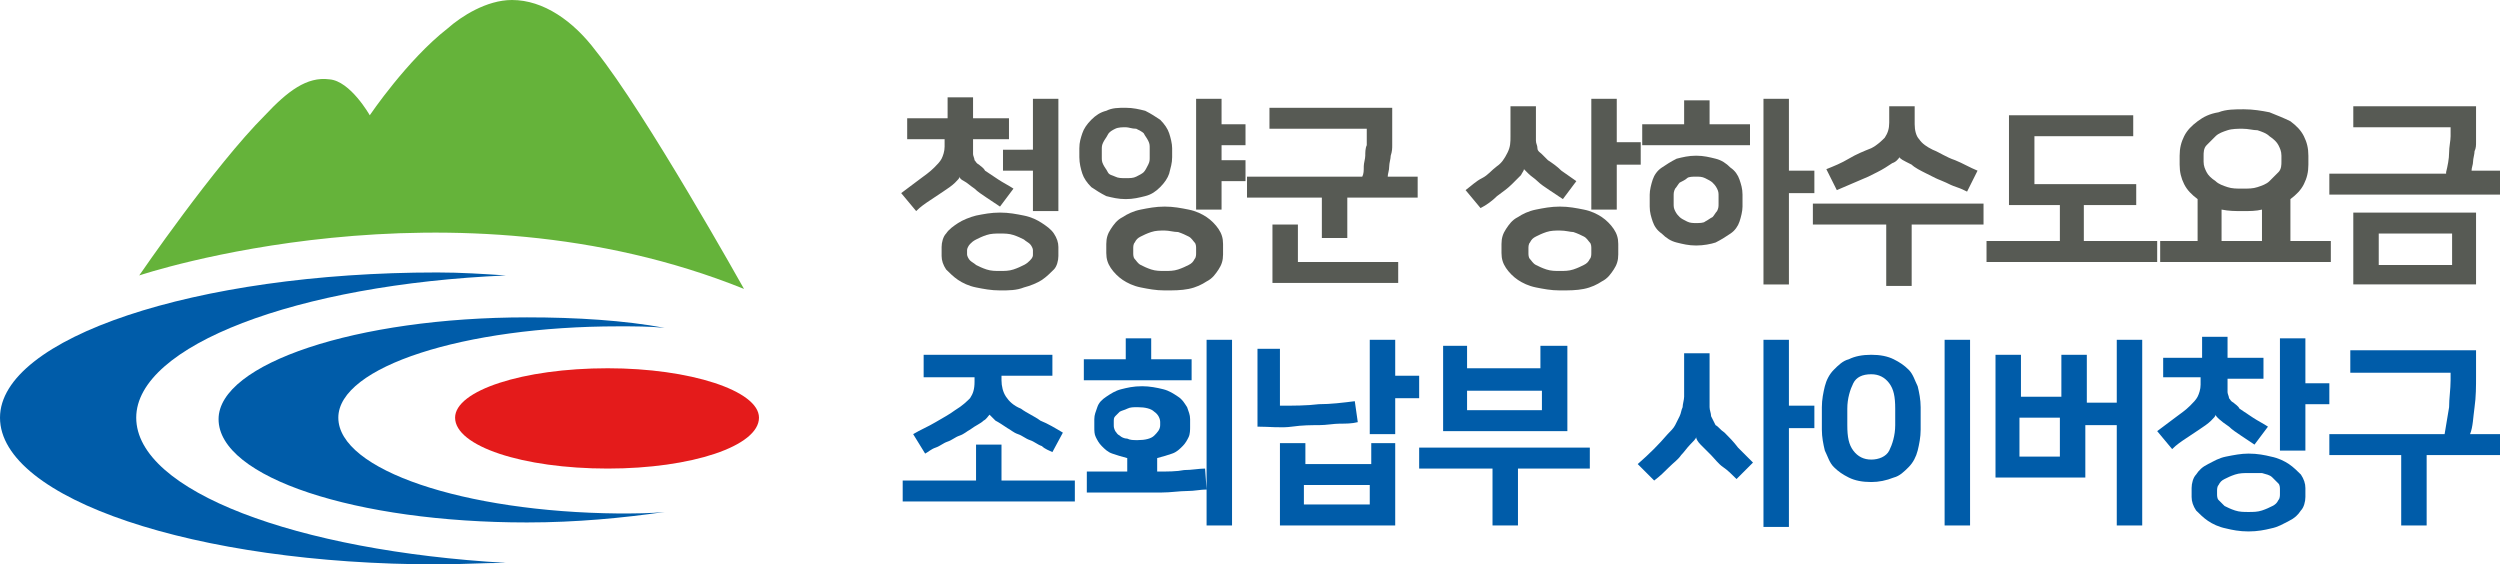 <?xml version="1.0" encoding="utf-8"?>
<!-- Generator: Adobe Illustrator 25.3.1, SVG Export Plug-In . SVG Version: 6.00 Build 0)  -->
<svg version="1.1" id="Layer_1" xmlns="http://www.w3.org/2000/svg" xmlns:xlink="http://www.w3.org/1999/xlink" x="0px" y="0px"
	 viewBox="0 0 167 37.7" style="enable-background:new 0 0 167 37.7;" xml:space="preserve">
<style type="text/css">
	.st0{fill:#65B33A;}
	.st1{fill:#005CA9;}
	.st2{fill:#E41B1B;}
	.st3{fill:#575A54;}
</style>
<g>
	<g>
		<path class="st0" d="M49.7,19.3c0,0-6.6-11.8-9.9-15.9c-1.5-2-3.5-3.4-5.6-3.4c-1.7,0-3.4,1.1-4.3,1.9c-2.7,2.1-5.2,5.8-5.2,5.8
			S23.4,5.4,22,5.3c-1.5-0.2-2.8,0.8-4.3,2.4c-3.4,3.4-8.4,10.7-8.4,10.7S30.1,11.4,49.7,19.3L49.7,19.3L49.7,19.3L49.7,19.3
			L49.7,19.3z"/>
		<path class="st1" d="M9.1,27.9c0-4.8,10.7-8.9,24.7-9.5c-1.5-0.1-3-0.2-4.6-0.2C13,18.2,0,22.6,0,27.9c0,5.4,13,9.8,29.2,9.8
			c1.6,0,3.1-0.1,4.6-0.1C19.8,36.8,9.1,32.8,9.1,27.9L9.1,27.9L9.1,27.9L9.1,27.9L9.1,27.9z"/>
		<path class="st1" d="M22.6,27.9c0-3.4,8.4-6.1,18.7-6.1c1.1,0,2.1,0,3.1,0.1c-2.7-0.5-5.9-0.7-9.2-0.7c-11.4,0-20.6,3.1-20.6,6.8
			c0,3.9,9.2,6.9,20.6,6.9c3.3,0,6.4-0.3,9.2-0.7c-1,0.1-2,0.1-3.1,0.1C31,34.2,22.6,31.4,22.6,27.9L22.6,27.9L22.6,27.9L22.6,27.9
			L22.6,27.9z"/>
		<path class="st2" d="M40.6,24.6c-5.7,0-10.2,1.5-10.2,3.3c0,1.9,4.5,3.4,10.2,3.4c5.6,0,10.1-1.5,10.1-3.4
			C50.7,26.1,46.1,24.6,40.6,24.6L40.6,24.6L40.6,24.6L40.6,24.6L40.6,24.6z"/>
	</g>
	<g>
		<path class="st3" d="M60.8,7.9h2.5V6.5H65v1.4h2.4v1.4H65v0.6c0,0.2,0,0.3,0,0.4c0,0.1,0.1,0.3,0.1,0.4c0.1,0.1,0.1,0.2,0.3,0.3
			c0.1,0.1,0.3,0.2,0.4,0.4c0.3,0.2,0.6,0.4,0.9,0.6c0.3,0.2,0.7,0.4,1,0.6l-0.9,1.2c-0.3-0.2-0.6-0.4-0.9-0.6
			c-0.3-0.2-0.6-0.4-0.8-0.6c-0.3-0.2-0.5-0.4-0.7-0.5c-0.2-0.1-0.3-0.2-0.3-0.3h0c0,0.1-0.1,0.2-0.3,0.4c-0.2,0.2-0.5,0.4-0.8,0.6
			c-0.3,0.2-0.6,0.4-0.9,0.6c-0.3,0.2-0.6,0.4-0.9,0.7l-1-1.2c0.4-0.3,0.8-0.6,1.2-0.9s0.7-0.5,1-0.8c0.2-0.2,0.4-0.4,0.5-0.6
			s0.2-0.5,0.2-0.8V9.3h-2.5V7.9z M66.8,19.4c-0.6,0-1.1-0.1-1.6-0.2c-0.5-0.1-0.9-0.3-1.2-0.5c-0.3-0.2-0.6-0.5-0.8-0.7
			c-0.2-0.3-0.3-0.6-0.3-0.9v-0.6c0-0.3,0.1-0.7,0.3-0.9c0.2-0.3,0.5-0.5,0.8-0.7c0.3-0.2,0.8-0.4,1.2-0.5c0.5-0.1,1-0.2,1.6-0.2
			c0.6,0,1.1,0.1,1.6,0.2c0.5,0.1,0.9,0.3,1.2,0.5c0.3,0.2,0.6,0.4,0.8,0.7c0.2,0.3,0.3,0.6,0.3,0.9v0.6c0,0.3-0.1,0.7-0.3,0.9
			s-0.5,0.5-0.8,0.7c-0.3,0.2-0.8,0.4-1.2,0.5C67.9,19.4,67.4,19.4,66.8,19.4z M66.8,15.6c-0.3,0-0.6,0-0.9,0.1s-0.5,0.2-0.7,0.3
			c-0.2,0.1-0.3,0.2-0.4,0.3c-0.1,0.1-0.2,0.3-0.2,0.4V17c0,0.1,0.1,0.3,0.2,0.4c0.1,0.1,0.3,0.2,0.4,0.3c0.2,0.1,0.4,0.2,0.7,0.3
			s0.6,0.1,0.9,0.1c0.3,0,0.6,0,0.9-0.1c0.3-0.1,0.5-0.2,0.7-0.3c0.2-0.1,0.3-0.2,0.4-0.3C69,17.2,69,17.1,69,17v-0.3
			c0-0.1-0.1-0.3-0.2-0.4c-0.1-0.1-0.3-0.2-0.4-0.3c-0.2-0.1-0.4-0.2-0.7-0.3C67.4,15.6,67.1,15.6,66.8,15.6z M70.6,14.1H69v-2.7H67
			v-1.4H69V6.6h1.7V14.1z"/>
		<path class="st3" d="M75.2,13.3c-0.5,0-0.9-0.1-1.3-0.2c-0.4-0.2-0.7-0.4-1-0.6c-0.3-0.3-0.5-0.6-0.6-0.9
			c-0.1-0.3-0.2-0.7-0.2-1.1V9.9c0-0.4,0.1-0.7,0.2-1c0.1-0.3,0.3-0.6,0.6-0.9c0.3-0.3,0.6-0.5,1-0.6c0.4-0.2,0.8-0.2,1.3-0.2
			s0.9,0.1,1.3,0.2c0.4,0.2,0.7,0.4,1,0.6c0.3,0.3,0.5,0.6,0.6,0.9c0.1,0.3,0.2,0.7,0.2,1v0.6c0,0.4-0.1,0.7-0.2,1.1
			c-0.1,0.3-0.3,0.6-0.6,0.9c-0.3,0.3-0.6,0.5-1,0.6C76.1,13.2,75.7,13.3,75.2,13.3z M75.2,8.5c-0.2,0-0.5,0-0.7,0.1
			C74.3,8.7,74.1,8.8,74,9s-0.2,0.3-0.3,0.5s-0.1,0.3-0.1,0.5v0.5c0,0.2,0,0.3,0.1,0.5c0.1,0.2,0.2,0.3,0.3,0.5s0.3,0.2,0.5,0.3
			s0.4,0.1,0.7,0.1s0.5,0,0.7-0.1c0.2-0.1,0.4-0.2,0.5-0.3c0.1-0.1,0.2-0.3,0.3-0.5c0.1-0.2,0.1-0.3,0.1-0.5V9.9
			c0-0.2,0-0.3-0.1-0.5c-0.1-0.2-0.2-0.3-0.3-0.5c-0.1-0.1-0.3-0.2-0.5-0.3C75.6,8.6,75.4,8.5,75.2,8.5z M77.8,19.4
			c-0.6,0-1.1-0.1-1.6-0.2c-0.5-0.1-0.9-0.3-1.2-0.5c-0.3-0.2-0.6-0.5-0.8-0.8c-0.2-0.3-0.3-0.6-0.3-1v-0.6c0-0.4,0.1-0.7,0.3-1
			s0.4-0.6,0.8-0.8c0.3-0.2,0.7-0.4,1.2-0.5s1-0.2,1.6-0.2s1.1,0.1,1.6,0.2s0.9,0.3,1.2,0.5c0.3,0.2,0.6,0.5,0.8,0.8s0.3,0.6,0.3,1
			V17c0,0.4-0.1,0.7-0.3,1c-0.2,0.3-0.4,0.6-0.8,0.8c-0.3,0.2-0.7,0.4-1.2,0.5C78.9,19.4,78.4,19.4,77.8,19.4z M77.8,15.4
			c-0.3,0-0.6,0-0.9,0.1c-0.3,0.1-0.5,0.2-0.7,0.3c-0.2,0.1-0.3,0.2-0.4,0.4c-0.1,0.1-0.1,0.3-0.1,0.4v0.3c0,0.1,0,0.3,0.1,0.4
			s0.2,0.3,0.4,0.4c0.2,0.1,0.4,0.2,0.7,0.3c0.3,0.1,0.6,0.1,0.9,0.1c0.3,0,0.6,0,0.9-0.1c0.3-0.1,0.5-0.2,0.7-0.3
			c0.2-0.1,0.3-0.2,0.4-0.4c0.1-0.1,0.1-0.3,0.1-0.4v-0.3c0-0.1,0-0.3-0.1-0.4c-0.1-0.1-0.2-0.3-0.4-0.4s-0.4-0.2-0.7-0.3
			C78.4,15.5,78.1,15.4,77.8,15.4z M81.6,8.3h1.6v1.4h-1.6v1h1.6v1.4h-1.6V14h-1.7V6.6h1.7V8.3z"/>
		<path class="st3" d="M93,7.2v2c0,0.2,0,0.3,0,0.5s0,0.4-0.1,0.7c0,0.2-0.1,0.5-0.1,0.7c0,0.3-0.1,0.5-0.1,0.7h2v1.4H90v2.7h-1.7
			v-2.7h-5v-1.4H91c0.1-0.2,0.1-0.4,0.1-0.7c0-0.2,0.1-0.5,0.1-0.7c0-0.2,0-0.5,0.1-0.7c0-0.2,0-0.4,0-0.6V8.6h-6.5V7.2H93z
			 M86.6,17.5h6.8v1.4h-8.4V15h1.7V17.5z"/>
		<path class="st3" d="M101.8,11.3c0,0.1-0.1,0.2-0.2,0.4c-0.1,0.1-0.3,0.3-0.6,0.6c-0.3,0.3-0.6,0.5-1,0.8
			c-0.3,0.3-0.7,0.6-1.1,0.8l-1-1.2c0.4-0.3,0.7-0.6,1.1-0.8s0.6-0.5,1-0.8c0.3-0.2,0.5-0.5,0.7-0.9s0.2-0.7,0.2-1.1V7.1h1.7v1.7
			c0,0.2,0,0.4,0,0.6c0,0.2,0.1,0.3,0.1,0.5s0.2,0.3,0.3,0.4c0.1,0.1,0.3,0.3,0.4,0.4c0.3,0.2,0.6,0.4,0.9,0.7
			c0.3,0.2,0.7,0.5,1,0.7l-0.9,1.2c-0.3-0.2-0.6-0.4-0.9-0.6s-0.6-0.4-0.8-0.6c-0.2-0.2-0.4-0.3-0.6-0.5
			C102,11.5,101.9,11.4,101.8,11.3L101.8,11.3z M104.2,19.4c-0.6,0-1.1-0.1-1.6-0.2c-0.5-0.1-0.9-0.3-1.2-0.5
			c-0.3-0.2-0.6-0.5-0.8-0.8c-0.2-0.3-0.3-0.6-0.3-1v-0.6c0-0.4,0.1-0.7,0.3-1s0.4-0.6,0.8-0.8c0.3-0.2,0.7-0.4,1.2-0.5
			s1-0.2,1.6-0.2s1.1,0.1,1.6,0.2s0.9,0.3,1.2,0.5c0.3,0.2,0.6,0.5,0.8,0.8s0.3,0.6,0.3,1V17c0,0.4-0.1,0.7-0.3,1
			c-0.2,0.3-0.4,0.6-0.8,0.8c-0.3,0.2-0.7,0.4-1.2,0.5C105.3,19.4,104.8,19.4,104.2,19.4z M104.2,15.4c-0.3,0-0.6,0-0.9,0.1
			c-0.3,0.1-0.5,0.2-0.7,0.3c-0.2,0.1-0.3,0.2-0.4,0.4c-0.1,0.1-0.1,0.3-0.1,0.4v0.3c0,0.1,0,0.3,0.1,0.4s0.2,0.3,0.4,0.4
			c0.2,0.1,0.4,0.2,0.7,0.3c0.3,0.1,0.6,0.1,0.9,0.1c0.3,0,0.6,0,0.9-0.1c0.3-0.1,0.5-0.2,0.7-0.3c0.2-0.1,0.3-0.2,0.4-0.4
			c0.1-0.1,0.1-0.3,0.1-0.4v-0.3c0-0.1,0-0.3-0.1-0.4c-0.1-0.1-0.2-0.3-0.4-0.4s-0.4-0.2-0.7-0.3C104.9,15.5,104.6,15.4,104.2,15.4z
			 M108,9.5h1.6v1.5H108v3h-1.7V6.6h1.7V9.5z"/>
		<path class="st3" d="M114.2,6.7v1.6h2.7v1.4h-7.2V8.3h2.8V6.7H114.2z M113.3,16.4c-0.5,0-0.9-0.1-1.3-0.2c-0.4-0.1-0.7-0.3-1-0.6
			c-0.3-0.2-0.5-0.5-0.6-0.8c-0.1-0.3-0.2-0.6-0.2-1v-0.8c0-0.3,0.1-0.7,0.2-1c0.1-0.3,0.3-0.6,0.6-0.8c0.3-0.2,0.6-0.4,1-0.6
			c0.4-0.1,0.8-0.2,1.3-0.2c0.5,0,0.9,0.1,1.3,0.2c0.4,0.1,0.7,0.3,1,0.6c0.3,0.2,0.5,0.5,0.6,0.8c0.1,0.3,0.2,0.6,0.2,1v0.8
			c0,0.3-0.1,0.7-0.2,1c-0.1,0.3-0.3,0.6-0.6,0.8c-0.3,0.2-0.6,0.4-1,0.6C114.3,16.3,113.8,16.4,113.3,16.4z M113.3,14.9
			c0.2,0,0.5,0,0.6-0.1c0.2-0.1,0.3-0.2,0.5-0.3c0.1-0.1,0.2-0.3,0.3-0.4c0.1-0.2,0.1-0.3,0.1-0.5v-0.5c0-0.2,0-0.3-0.1-0.5
			c-0.1-0.2-0.2-0.3-0.3-0.4c-0.1-0.1-0.3-0.2-0.5-0.3s-0.4-0.1-0.6-0.1s-0.5,0-0.6,0.1s-0.3,0.2-0.5,0.3c-0.1,0.1-0.2,0.3-0.3,0.4
			c-0.1,0.2-0.1,0.3-0.1,0.5v0.5c0,0.2,0,0.3,0.1,0.5c0.1,0.2,0.2,0.3,0.3,0.4c0.1,0.1,0.3,0.2,0.5,0.3
			C112.9,14.9,113.1,14.9,113.3,14.9z M119.5,11.4h1.7v1.5h-1.7v6.1h-1.7V6.6h1.7V11.4z"/>
		<path class="st3" d="M132.5,13.6V15h-4.8v4.1H126V15h-4.9v-1.4H132.5z M126.9,10.5c-0.1,0.1-0.2,0.3-0.5,0.4
			c-0.3,0.2-0.6,0.4-1,0.6c-0.2,0.1-0.4,0.2-0.6,0.3c-0.2,0.1-0.5,0.2-0.7,0.3c-0.2,0.1-0.5,0.2-0.7,0.3s-0.5,0.2-0.7,0.3l-0.7-1.4
			c0.5-0.2,1-0.4,1.5-0.7s1-0.5,1.5-0.7c0.4-0.2,0.7-0.5,0.9-0.7c0.2-0.3,0.3-0.6,0.3-1V7.1h1.7v1.2c0,0.4,0.1,0.8,0.3,1
			c0.2,0.3,0.5,0.5,0.9,0.7c0.5,0.2,0.9,0.5,1.5,0.7c0.5,0.2,1,0.5,1.5,0.7l-0.7,1.4c-0.2-0.1-0.4-0.2-0.7-0.3s-0.5-0.2-0.7-0.3
			s-0.5-0.2-0.7-0.3c-0.2-0.1-0.4-0.2-0.6-0.3c-0.4-0.2-0.8-0.4-1-0.6C127.1,10.7,126.9,10.6,126.9,10.5L126.9,10.5z"/>
		<path class="st3" d="M139.2,13.7v2.4h4.9v1.4h-11.4v-1.4h4.9v-2.4h-3.4v-6h8.3v1.4h-6.6v3.2h6.8v1.4H139.2z"/>
		<path class="st3" d="M146.8,16.1v-2.8c-0.4-0.3-0.7-0.6-0.9-1s-0.3-0.8-0.3-1.3v-0.6c0-0.5,0.1-0.9,0.3-1.3s0.5-0.7,0.9-1
			c0.4-0.3,0.8-0.5,1.4-0.6c0.5-0.2,1.1-0.2,1.7-0.2s1.2,0.1,1.7,0.2c0.5,0.2,1,0.4,1.4,0.6c0.4,0.3,0.7,0.6,0.9,1s0.3,0.8,0.3,1.3
			V11c0,0.5-0.1,0.9-0.3,1.3s-0.5,0.7-0.9,1v2.8h2.7v1.4h-11.4v-1.4H146.8z M149.8,8.6c-0.3,0-0.7,0-1,0.1c-0.3,0.1-0.6,0.2-0.8,0.4
			c-0.2,0.2-0.4,0.4-0.6,0.6s-0.2,0.5-0.2,0.7v0.4c0,0.3,0.1,0.5,0.2,0.7s0.3,0.4,0.6,0.6c0.2,0.2,0.5,0.3,0.8,0.4
			c0.3,0.1,0.6,0.1,1,0.1s0.7,0,1-0.1c0.3-0.1,0.6-0.2,0.8-0.4c0.2-0.2,0.4-0.4,0.6-0.6s0.2-0.5,0.2-0.7v-0.4c0-0.3-0.1-0.5-0.2-0.7
			s-0.3-0.4-0.6-0.6c-0.2-0.2-0.5-0.3-0.8-0.4C150.5,8.7,150.2,8.6,149.8,8.6z M149.8,14.1c-0.5,0-0.9,0-1.4-0.1v2.1h2.7V14
			C150.7,14.1,150.3,14.1,149.8,14.1z"/>
		<path class="st3" d="M163.4,11.5c0.1-0.4,0.2-0.9,0.2-1.3c0-0.4,0.1-0.8,0.1-1.1V8.5h-6.5V7.1h8.2V9c0,0.2,0,0.3,0,0.5
			c0,0.2,0,0.4-0.1,0.6c0,0.2-0.1,0.5-0.1,0.7c0,0.2-0.1,0.4-0.1,0.6h1.9V13h-11.4v-1.4H163.4z M157.2,14.2h8.2v4.8h-8.2V14.2z
			 M158.9,17.7h4.9v-2.1h-4.9V17.7z"/>
		<path class="st1" d="M65.2,32.1v-2.4h1.7v2.4h4.9v1.4H60.3v-1.4H65.2z M61.7,23.7h8.6v1.4h-3.4v0.3c0,0.4,0.1,0.8,0.3,1.1
			c0.2,0.3,0.5,0.6,1,0.8c0.4,0.3,0.9,0.5,1.3,0.8c0.5,0.2,1,0.5,1.5,0.8l-0.7,1.3c-0.2-0.1-0.5-0.2-0.7-0.4
			c-0.3-0.1-0.5-0.3-0.8-0.4s-0.5-0.3-0.8-0.4c-0.3-0.1-0.5-0.3-0.7-0.4c-0.3-0.2-0.6-0.4-0.8-0.5c-0.2-0.2-0.3-0.3-0.4-0.4h0
			c-0.1,0.1-0.2,0.3-0.4,0.4c-0.2,0.2-0.5,0.3-0.9,0.6c-0.2,0.1-0.4,0.3-0.7,0.4s-0.5,0.3-0.8,0.4s-0.5,0.3-0.8,0.4
			c-0.3,0.1-0.5,0.3-0.7,0.4l-0.8-1.3c0.5-0.3,1-0.5,1.5-0.8s0.9-0.5,1.3-0.8c0.5-0.3,0.8-0.6,1-0.8c0.2-0.3,0.3-0.6,0.3-1.1v-0.3
			h-3.4V23.7z"/>
		<path class="st1" d="M72.1,31.5c0.6,0,1.1,0,1.7,0c0.5,0,1,0,1.5,0v-0.9c-0.4-0.1-0.7-0.2-1-0.3c-0.3-0.1-0.5-0.3-0.7-0.5
			c-0.2-0.2-0.3-0.4-0.4-0.6c-0.1-0.2-0.1-0.4-0.1-0.7V28c0-0.3,0.1-0.5,0.2-0.8c0.1-0.3,0.3-0.5,0.6-0.7s0.6-0.4,1-0.5
			c0.4-0.1,0.8-0.2,1.4-0.2c0.5,0,1,0.1,1.4,0.2c0.4,0.1,0.7,0.3,1,0.5c0.3,0.2,0.4,0.4,0.6,0.7c0.1,0.3,0.2,0.5,0.2,0.8v0.5
			c0,0.2,0,0.5-0.1,0.7c-0.1,0.2-0.2,0.4-0.4,0.6c-0.2,0.2-0.4,0.4-0.7,0.5c-0.3,0.1-0.6,0.2-1,0.3v0.9c0.7,0,1.3,0,1.8-0.1
			c0.5,0,1-0.1,1.4-0.1l0.1,1.4c-0.4,0-0.8,0.1-1.3,0.1s-1.1,0.1-1.7,0.1c-0.7,0-1.4,0-2.2,0s-1.7,0-2.8,0V31.5z M75.2,24v-1.4h1.7
			V24h2.7v1.4h-7.2V24H75.2z M76,27.2c-0.3,0-0.5,0-0.7,0.1c-0.2,0.1-0.3,0.1-0.5,0.2c-0.1,0.1-0.2,0.2-0.3,0.3
			c-0.1,0.1-0.1,0.2-0.1,0.4v0.2c0,0.1,0,0.2,0.1,0.4c0.1,0.1,0.1,0.2,0.3,0.3c0.1,0.1,0.3,0.2,0.5,0.2c0.2,0.1,0.4,0.1,0.7,0.1
			c0.5,0,0.9-0.1,1.1-0.3c0.2-0.2,0.4-0.4,0.4-0.7v-0.2c0-0.2-0.1-0.5-0.4-0.7C76.9,27.3,76.5,27.2,76,27.2z M82.3,35.1h-1.7V22.7
			h1.7V35.1z"/>
		<path class="st1" d="M83.8,23.3h1.7v3.8c0.9,0,1.8,0,2.6-0.1c0.8,0,1.6-0.1,2.4-0.2l0.2,1.4c-0.4,0.1-0.8,0.1-1.2,0.1
			s-0.9,0.1-1.4,0.1s-1.1,0-1.8,0.1s-1.5,0-2.3,0V23.3z M93.2,29.6v5.5h-7.7v-5.5h1.7V31h4.4v-1.4H93.2z M91.5,33.7v-1.3h-4.4v1.3
			H91.5z M93.2,25.1h1.6v1.5h-1.6V29h-1.7v-6.3h1.7V25.1z"/>
		<path class="st1" d="M106.2,29.9v1.4h-4.8v3.8h-1.7v-3.8h-4.9v-1.4H106.2z M104.7,23.1v5.7h-8.3v-5.7H98v1.5h4.9v-1.5H104.7z
			 M103,27.4v-1.3H98v1.3H103z"/>
		<path class="st1" d="M115.2,28.9c0.3,0.3,0.6,0.6,0.9,1c0.3,0.3,0.7,0.7,1,1L116,32c-0.3-0.3-0.6-0.6-0.9-0.8s-0.6-0.6-0.8-0.8
			c-0.3-0.3-0.5-0.5-0.7-0.7c-0.2-0.2-0.3-0.4-0.3-0.5h0c0,0.1-0.2,0.3-0.4,0.5c-0.2,0.2-0.4,0.5-0.6,0.7c-0.2,0.3-0.5,0.5-0.8,0.8
			c-0.3,0.3-0.6,0.6-1,0.9l-1.1-1.1c0.8-0.7,1.4-1.3,2-2c0.2-0.2,0.4-0.4,0.5-0.6c0.1-0.2,0.2-0.4,0.3-0.6c0.1-0.2,0.1-0.4,0.2-0.6
			c0-0.2,0.1-0.5,0.1-0.7v-2.9h1.7v2.9c0,0.3,0,0.5,0,0.7c0,0.2,0.1,0.4,0.1,0.6c0.1,0.2,0.2,0.4,0.3,0.6
			C114.8,28.5,114.9,28.7,115.2,28.9z M119.5,27.1h1.7v1.5h-1.7v6.6h-1.7V22.7h1.7V27.1z"/>
		<path class="st1" d="M125,32.2c-0.6,0-1.1-0.1-1.5-0.3c-0.4-0.2-0.7-0.4-1-0.7s-0.4-0.7-0.6-1.1c-0.1-0.4-0.2-0.9-0.2-1.4v-1.5
			c0-0.5,0.1-1,0.2-1.4c0.1-0.4,0.3-0.8,0.6-1.1s0.6-0.6,1-0.7c0.4-0.2,0.9-0.3,1.5-0.3s1.1,0.1,1.5,0.3c0.4,0.2,0.7,0.4,1,0.7
			s0.4,0.7,0.6,1.1c0.1,0.4,0.2,0.9,0.2,1.4v1.5c0,0.5-0.1,1-0.2,1.4c-0.1,0.4-0.3,0.8-0.6,1.1s-0.6,0.6-1,0.7
			C126,32.1,125.5,32.2,125,32.2z M125,25c-0.6,0-1,0.2-1.2,0.6s-0.4,1-0.4,1.7v1.1c0,0.8,0.1,1.3,0.4,1.7s0.7,0.6,1.2,0.6
			s1-0.2,1.2-0.6s0.4-1,0.4-1.7v-1.1c0-0.8-0.1-1.3-0.4-1.7S125.5,25,125,25z M131.6,35.1h-1.7V22.7h1.7V35.1z"/>
		<path class="st1" d="M139.3,26.9h2.1v-4.2h1.7v12.4h-1.7v-6.7h-2.1v3.5h-6v-8.2h1.7v2.8h2.7v-2.8h1.7V26.9z M134.9,30.5h2.7v-2.6
			h-2.7V30.5z"/>
		<path class="st1" d="M144.6,23.9h2.5v-1.4h1.7v1.4h2.4v1.4h-2.4v0.5c0,0.2,0,0.3,0,0.4c0,0.1,0.1,0.3,0.1,0.4
			c0.1,0.1,0.1,0.2,0.3,0.3c0.1,0.1,0.3,0.2,0.4,0.4c0.3,0.2,0.6,0.4,0.9,0.6c0.3,0.2,0.7,0.4,1,0.6l-0.9,1.2
			c-0.3-0.2-0.6-0.4-0.9-0.6c-0.3-0.2-0.6-0.4-0.8-0.6c-0.6-0.4-0.9-0.7-0.9-0.8h0c0,0.1-0.1,0.2-0.3,0.4c-0.2,0.2-0.5,0.4-0.8,0.6
			c-0.3,0.2-0.6,0.4-0.9,0.6s-0.6,0.4-0.9,0.7l-1-1.2c0.4-0.3,0.8-0.6,1.2-0.9s0.7-0.5,1-0.8c0.2-0.2,0.4-0.4,0.5-0.6
			c0.1-0.2,0.2-0.5,0.2-0.8v-0.5h-2.5V23.9z M150.2,35.5c-0.6,0-1.1-0.1-1.5-0.2c-0.5-0.1-0.9-0.3-1.2-0.5s-0.6-0.5-0.8-0.7
			c-0.2-0.3-0.3-0.6-0.3-0.9v-0.6c0-0.3,0.1-0.7,0.3-0.9c0.2-0.3,0.4-0.5,0.8-0.7s0.7-0.4,1.2-0.5c0.5-0.1,1-0.2,1.5-0.2
			c0.6,0,1.1,0.1,1.5,0.2c0.5,0.1,0.9,0.3,1.2,0.5s0.6,0.5,0.8,0.7c0.2,0.3,0.3,0.6,0.3,0.9v0.6c0,0.3-0.1,0.7-0.3,0.9
			c-0.2,0.3-0.4,0.5-0.8,0.7s-0.7,0.4-1.2,0.5C151.3,35.4,150.8,35.5,150.2,35.5z M150.2,31.6c-0.3,0-0.6,0-0.9,0.1
			c-0.3,0.1-0.5,0.2-0.7,0.3c-0.2,0.1-0.3,0.2-0.4,0.4c-0.1,0.1-0.1,0.3-0.1,0.4V33c0,0.1,0,0.3,0.1,0.4c0.1,0.1,0.2,0.2,0.4,0.4
			c0.2,0.1,0.4,0.2,0.7,0.3c0.3,0.1,0.6,0.1,0.9,0.1c0.3,0,0.6,0,0.9-0.1c0.3-0.1,0.5-0.2,0.7-0.3s0.3-0.2,0.4-0.4
			c0.1-0.1,0.1-0.3,0.1-0.4v-0.3c0-0.1,0-0.3-0.1-0.4c-0.1-0.1-0.2-0.2-0.4-0.4s-0.4-0.2-0.7-0.3C150.9,31.6,150.6,31.6,150.2,31.6z
			 M154,25.6h1.6V27H154v3.1h-1.7v-7.5h1.7V25.6z"/>
		<path class="st1" d="M163.3,29c0.1-0.6,0.2-1.2,0.3-1.8c0-0.6,0.1-1.2,0.1-1.8v-0.5H157v-1.5h8.4v1.7c0,0.7,0,1.4-0.1,2.1
			s-0.1,1.3-0.3,1.8h2v1.4h-4.9v4.7h-1.7v-4.7h-4.8V29H163.3z"/>
	</g>
</g>
</svg>
